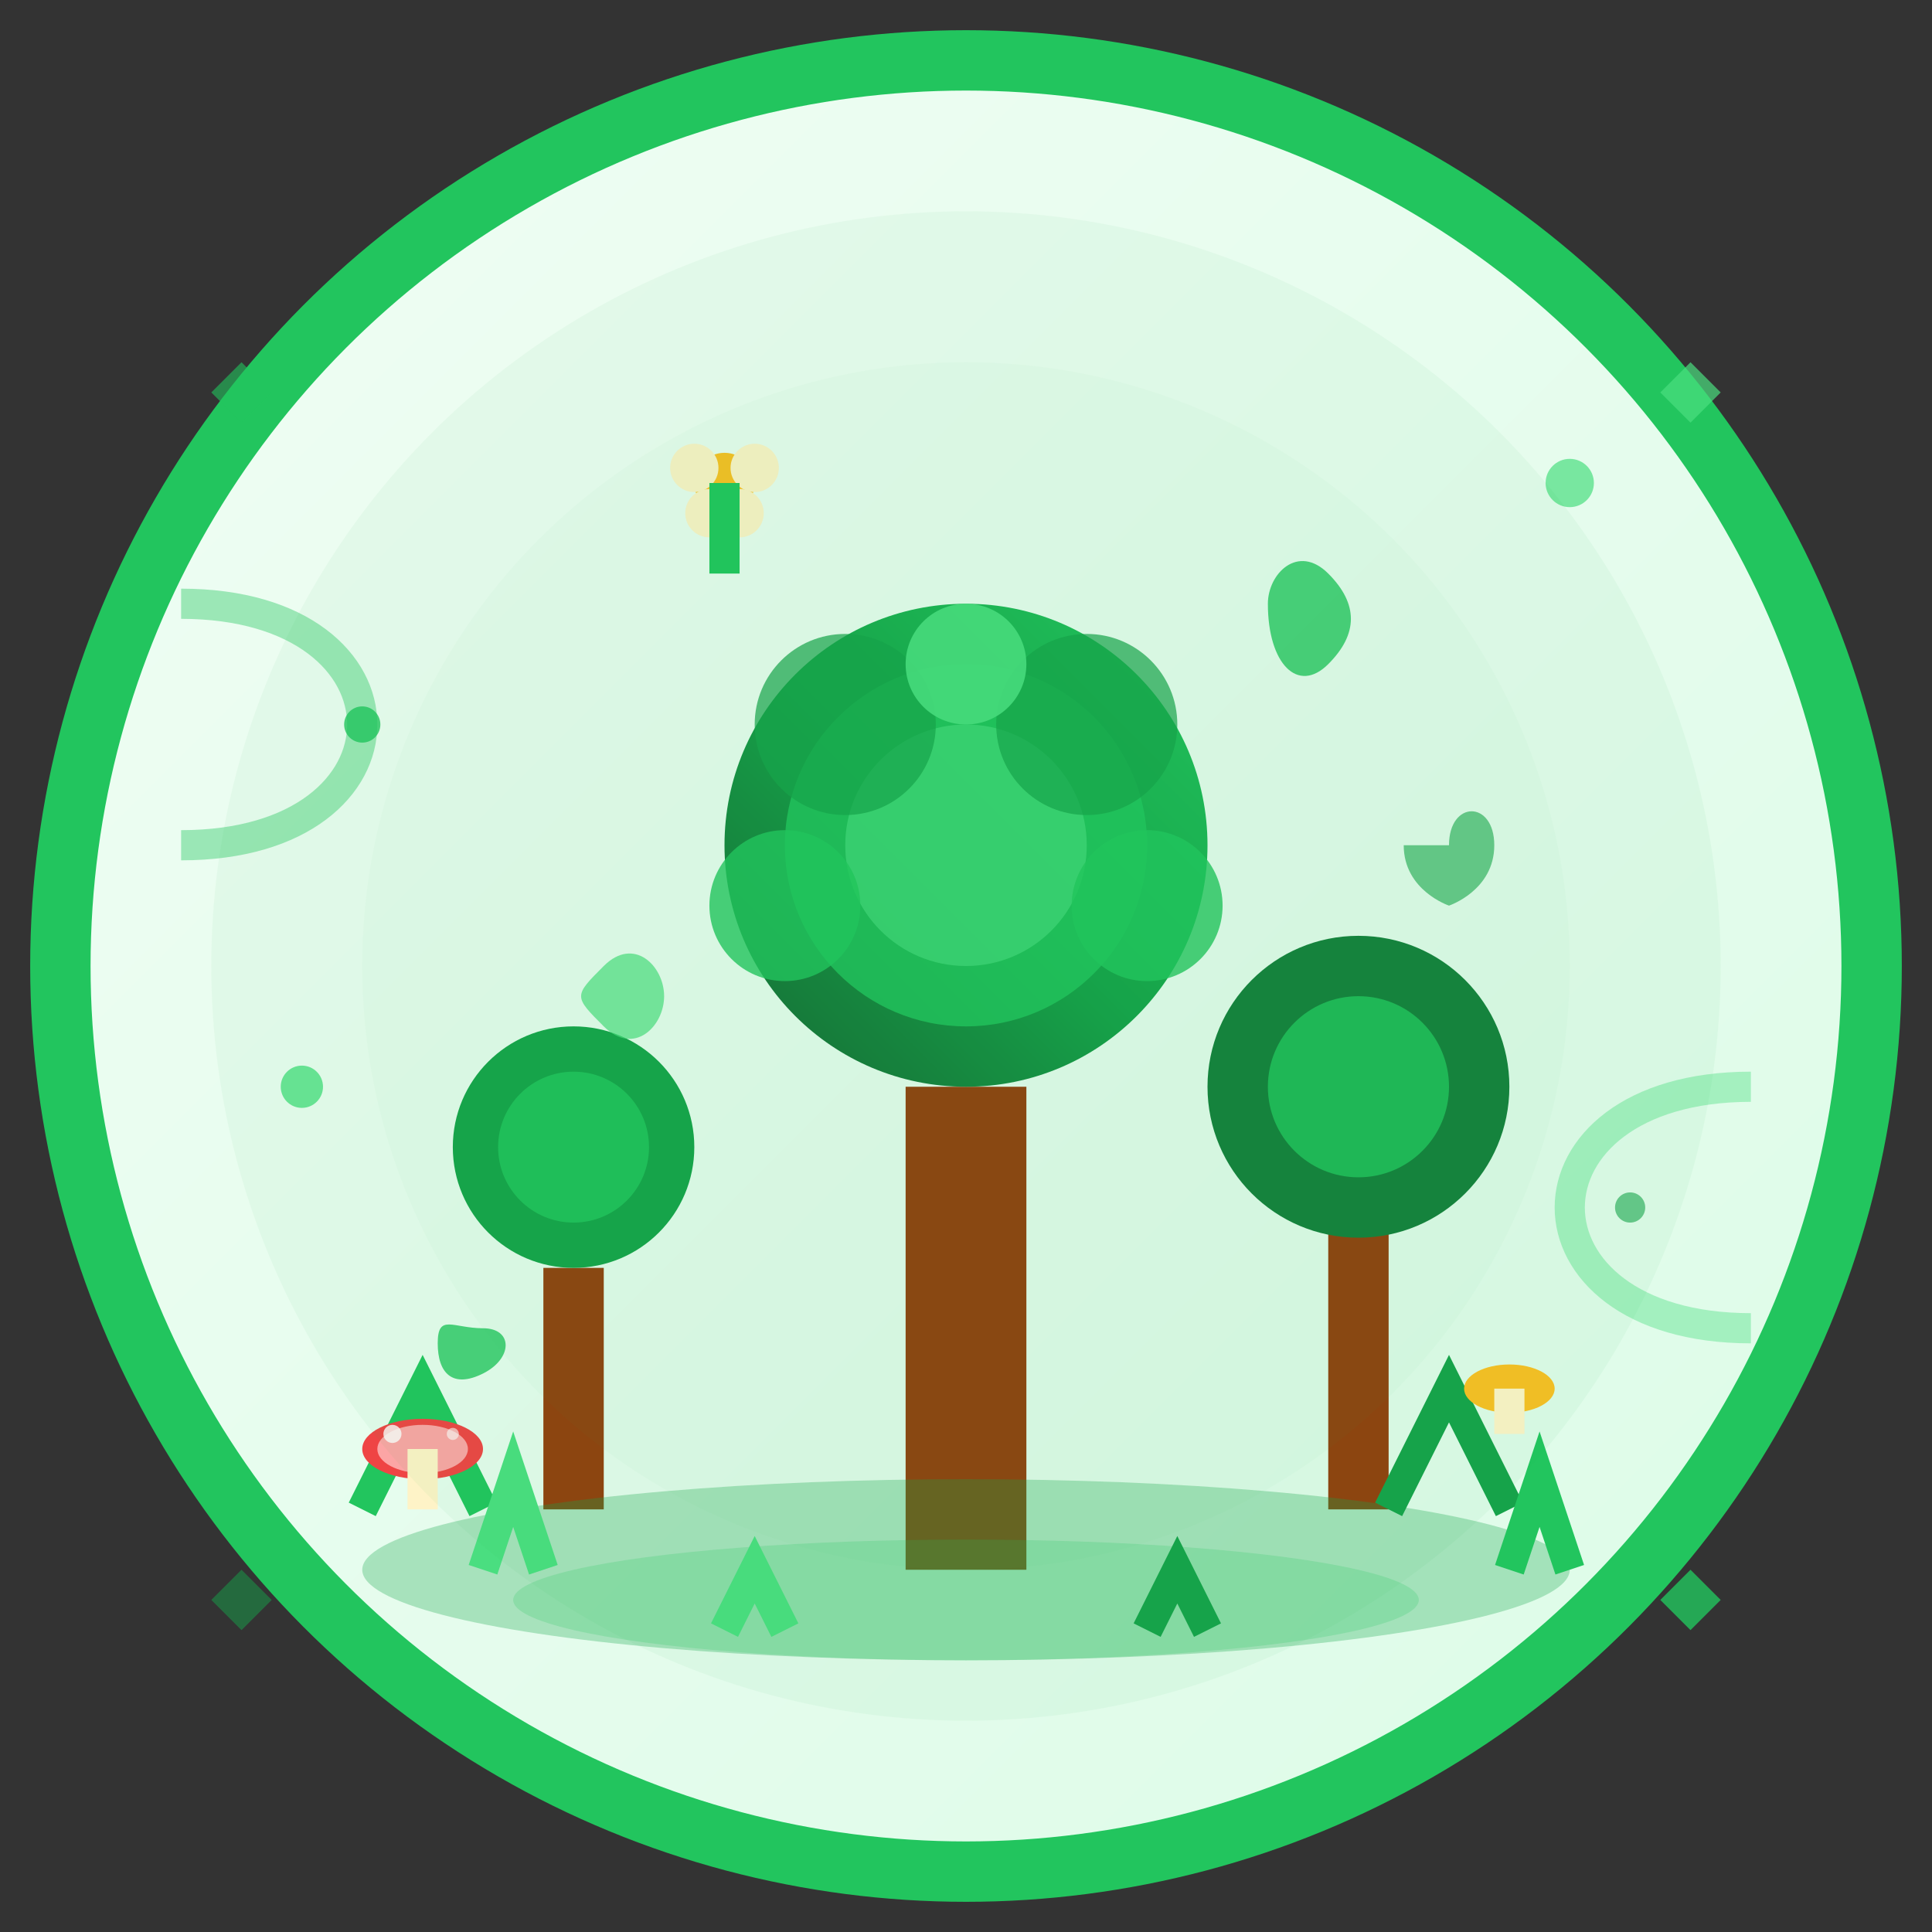 <svg width="64" height="64" viewBox="0 0 64 64" fill="none" xmlns="http://www.w3.org/2000/svg">
  <rect x="0" y="0" width="64" height="64" fill="#333333" stroke="none"/>
  <defs>
    <linearGradient id="nature-bg" x1="0%" y1="0%" x2="100%" y2="100%">
      <stop offset="0%" style="stop-color:#f0fdf4;stop-opacity:1" />
      <stop offset="100%" style="stop-color:#dcfce7;stop-opacity:1" />
    </linearGradient>
    <radialGradient id="forest-green" cx="50%" cy="50%" r="50%">
      <stop offset="0%" style="stop-color:#4ade80;stop-opacity:1" />
      <stop offset="100%" style="stop-color:#16a34a;stop-opacity:1" />
    </radialGradient>
    <linearGradient id="tree-gradient" x1="0%" y1="100%" x2="100%" y2="0%">
      <stop offset="0%" style="stop-color:#166534;stop-opacity:1" />
      <stop offset="50%" style="stop-color:#16a34a;stop-opacity:1" />
      <stop offset="100%" style="stop-color:#22c55e;stop-opacity:1" />
    </linearGradient>
  </defs>
  
  <!-- Background circle -->
  <circle cx="32" cy="32" r="30" fill="url(#nature-bg)" stroke="#22c55e" stroke-width="2"/>
  
  <!-- Main tree -->
  <rect x="30" y="36" width="4" height="16" fill="#92400e"/>
  <circle cx="32" cy="28" r="8" fill="url(#tree-gradient)"/>
  <circle cx="32" cy="28" r="6" fill="#22c55e" opacity="0.8"/>
  <circle cx="32" cy="28" r="4" fill="#4ade80" opacity="0.6"/>
  
  <!-- Tree foliage details -->
  <circle cx="28" cy="24" r="3" fill="#16a34a" opacity="0.7"/>
  <circle cx="36" cy="24" r="3" fill="#16a34a" opacity="0.7"/>
  <circle cx="26" cy="30" r="2.5" fill="#22c55e" opacity="0.8"/>
  <circle cx="38" cy="30" r="2.5" fill="#22c55e" opacity="0.8"/>
  <circle cx="32" cy="22" r="2" fill="#4ade80" opacity="0.9"/>
  
  <!-- Forest elements -->
  <!-- Left smaller tree -->
  <rect x="18" y="42" width="2" height="8" fill="#92400e"/>
  <circle cx="19" cy="38" r="4" fill="#16a34a"/>
  <circle cx="19" cy="38" r="2.5" fill="#22c55e" opacity="0.8"/>
  
  <!-- Right smaller tree -->
  <rect x="44" y="40" width="2" height="10" fill="#92400e"/>
  <circle cx="45" cy="36" r="5" fill="#15803d"/>
  <circle cx="45" cy="36" r="3" fill="#22c55e" opacity="0.8"/>
  
  <!-- Nature ground elements -->
  <ellipse cx="32" cy="52" rx="20" ry="3" fill="#16a34a" opacity="0.3"/>
  <ellipse cx="32" cy="53" rx="15" ry="2" fill="#22c55e" opacity="0.2"/>
  
  <!-- Natural grass -->
  <path d="M12 50l2-4 2 4" stroke="#22c55e" stroke-width="1" fill="none"/>
  <path d="M16 52l1-3 1 3" stroke="#4ade80" stroke-width="1" fill="none"/>
  <path d="M46 50l2-4 2 4" stroke="#16a34a" stroke-width="1" fill="none"/>
  <path d="M50 52l1-3 1 3" stroke="#22c55e" stroke-width="1" fill="none"/>
  <path d="M24 54l1-2 1 2" stroke="#4ade80" stroke-width="1" fill="none"/>
  <path d="M38 54l1-2 1 2" stroke="#16a34a" stroke-width="1" fill="none"/>
  
  <!-- Leaves falling -->
  <path d="M42 20c0-1 1-2 2-1s1 2 0 3-2 0-2-2z" fill="#22c55e" opacity="0.8"/>
  <path d="M20 32c1-1 2 0 2 1s-1 2-2 1-1-1 0-2z" fill="#4ade80" opacity="0.7"/>
  <path d="M48 28c0-1.5 1.5-1.5 1.5 0s-1.5 2-1.5 2-1.5-0.5-1.5-2z" fill="#16a34a" opacity="0.6"/>
  <path d="M16 44c1 0 1 1 0 1.5s-1.5 0-1.5-1 0.5-0.5 1.5-0.5z" fill="#22c55e" opacity="0.8"/>
  
  <!-- Natural elements -->
  <!-- Mushrooms -->
  <ellipse cx="14" cy="48" rx="2" ry="1" fill="#ef4444"/>
  <ellipse cx="14" cy="48" rx="1.5" ry="0.8" fill="#fca5a5"/>
  <rect x="13.5" y="48" width="1" height="2" fill="#fef3c7"/>
  <circle cx="13" cy="47.5" r="0.3" fill="#ffffff" opacity="0.8"/>
  <circle cx="15" cy="47.5" r="0.2" fill="#ffffff" opacity="0.6"/>
  
  <ellipse cx="50" cy="46" rx="1.5" ry="0.8" fill="#fbbf24"/>
  <rect x="49.5" y="46" width="1" height="1.5" fill="#fef3c7"/>
  
  <!-- Flowers -->
  <g transform="translate(24,16)">
    <circle cx="0" cy="0" r="1" fill="#fbbf24"/>
    <circle cx="-1" cy="-0.5" r="0.8" fill="#fef3c7"/>
    <circle cx="1" cy="-0.5" r="0.8" fill="#fef3c7"/>
    <circle cx="-0.5" cy="1" r="0.8" fill="#fef3c7"/>
    <circle cx="0.5" cy="1" r="0.8" fill="#fef3c7"/>
    <line x1="0" y1="0" x2="0" y2="3" stroke="#22c55e" stroke-width="1"/>
  </g>
  
  <!-- Natural sparkles -->
  <circle cx="52" cy="16" r="0.8" fill="#4ade80" opacity="0.7"/>
  <circle cx="12" cy="24" r="0.6" fill="#22c55e" opacity="0.8"/>
  <circle cx="54" cy="40" r="0.5" fill="#16a34a" opacity="0.6"/>
  <circle cx="10" cy="36" r="0.7" fill="#4ade80" opacity="0.8"/>
  
  <!-- Natural patterns -->
  <path d="M8 12l1 1-1 1-1-1z" fill="#22c55e" opacity="0.6"/>
  <path d="M56 12l1 1-1 1-1-1z" fill="#4ade80" opacity="0.7"/>
  <path d="M8 52l1 1-1 1-1-1z" fill="#16a34a" opacity="0.5"/>
  <path d="M56 52l1 1-1 1-1-1z" fill="#22c55e" opacity="0.8"/>
  
  <!-- Wind effect -->
  <path d="M6 20c4 0 6 2 6 4s-2 4-6 4" stroke="#22c55e" stroke-width="1" fill="none" opacity="0.4"/>
  <path d="M58 36c-4 0-6 2-6 4s2 4 6 4" stroke="#4ade80" stroke-width="1" fill="none" opacity="0.4"/>
  
  <!-- Environmental harmony -->
  <circle cx="32" cy="32" r="25" fill="#16a34a" opacity="0.05"/>
  <circle cx="32" cy="32" r="20" fill="#22c55e" opacity="0.03"/>
</svg>